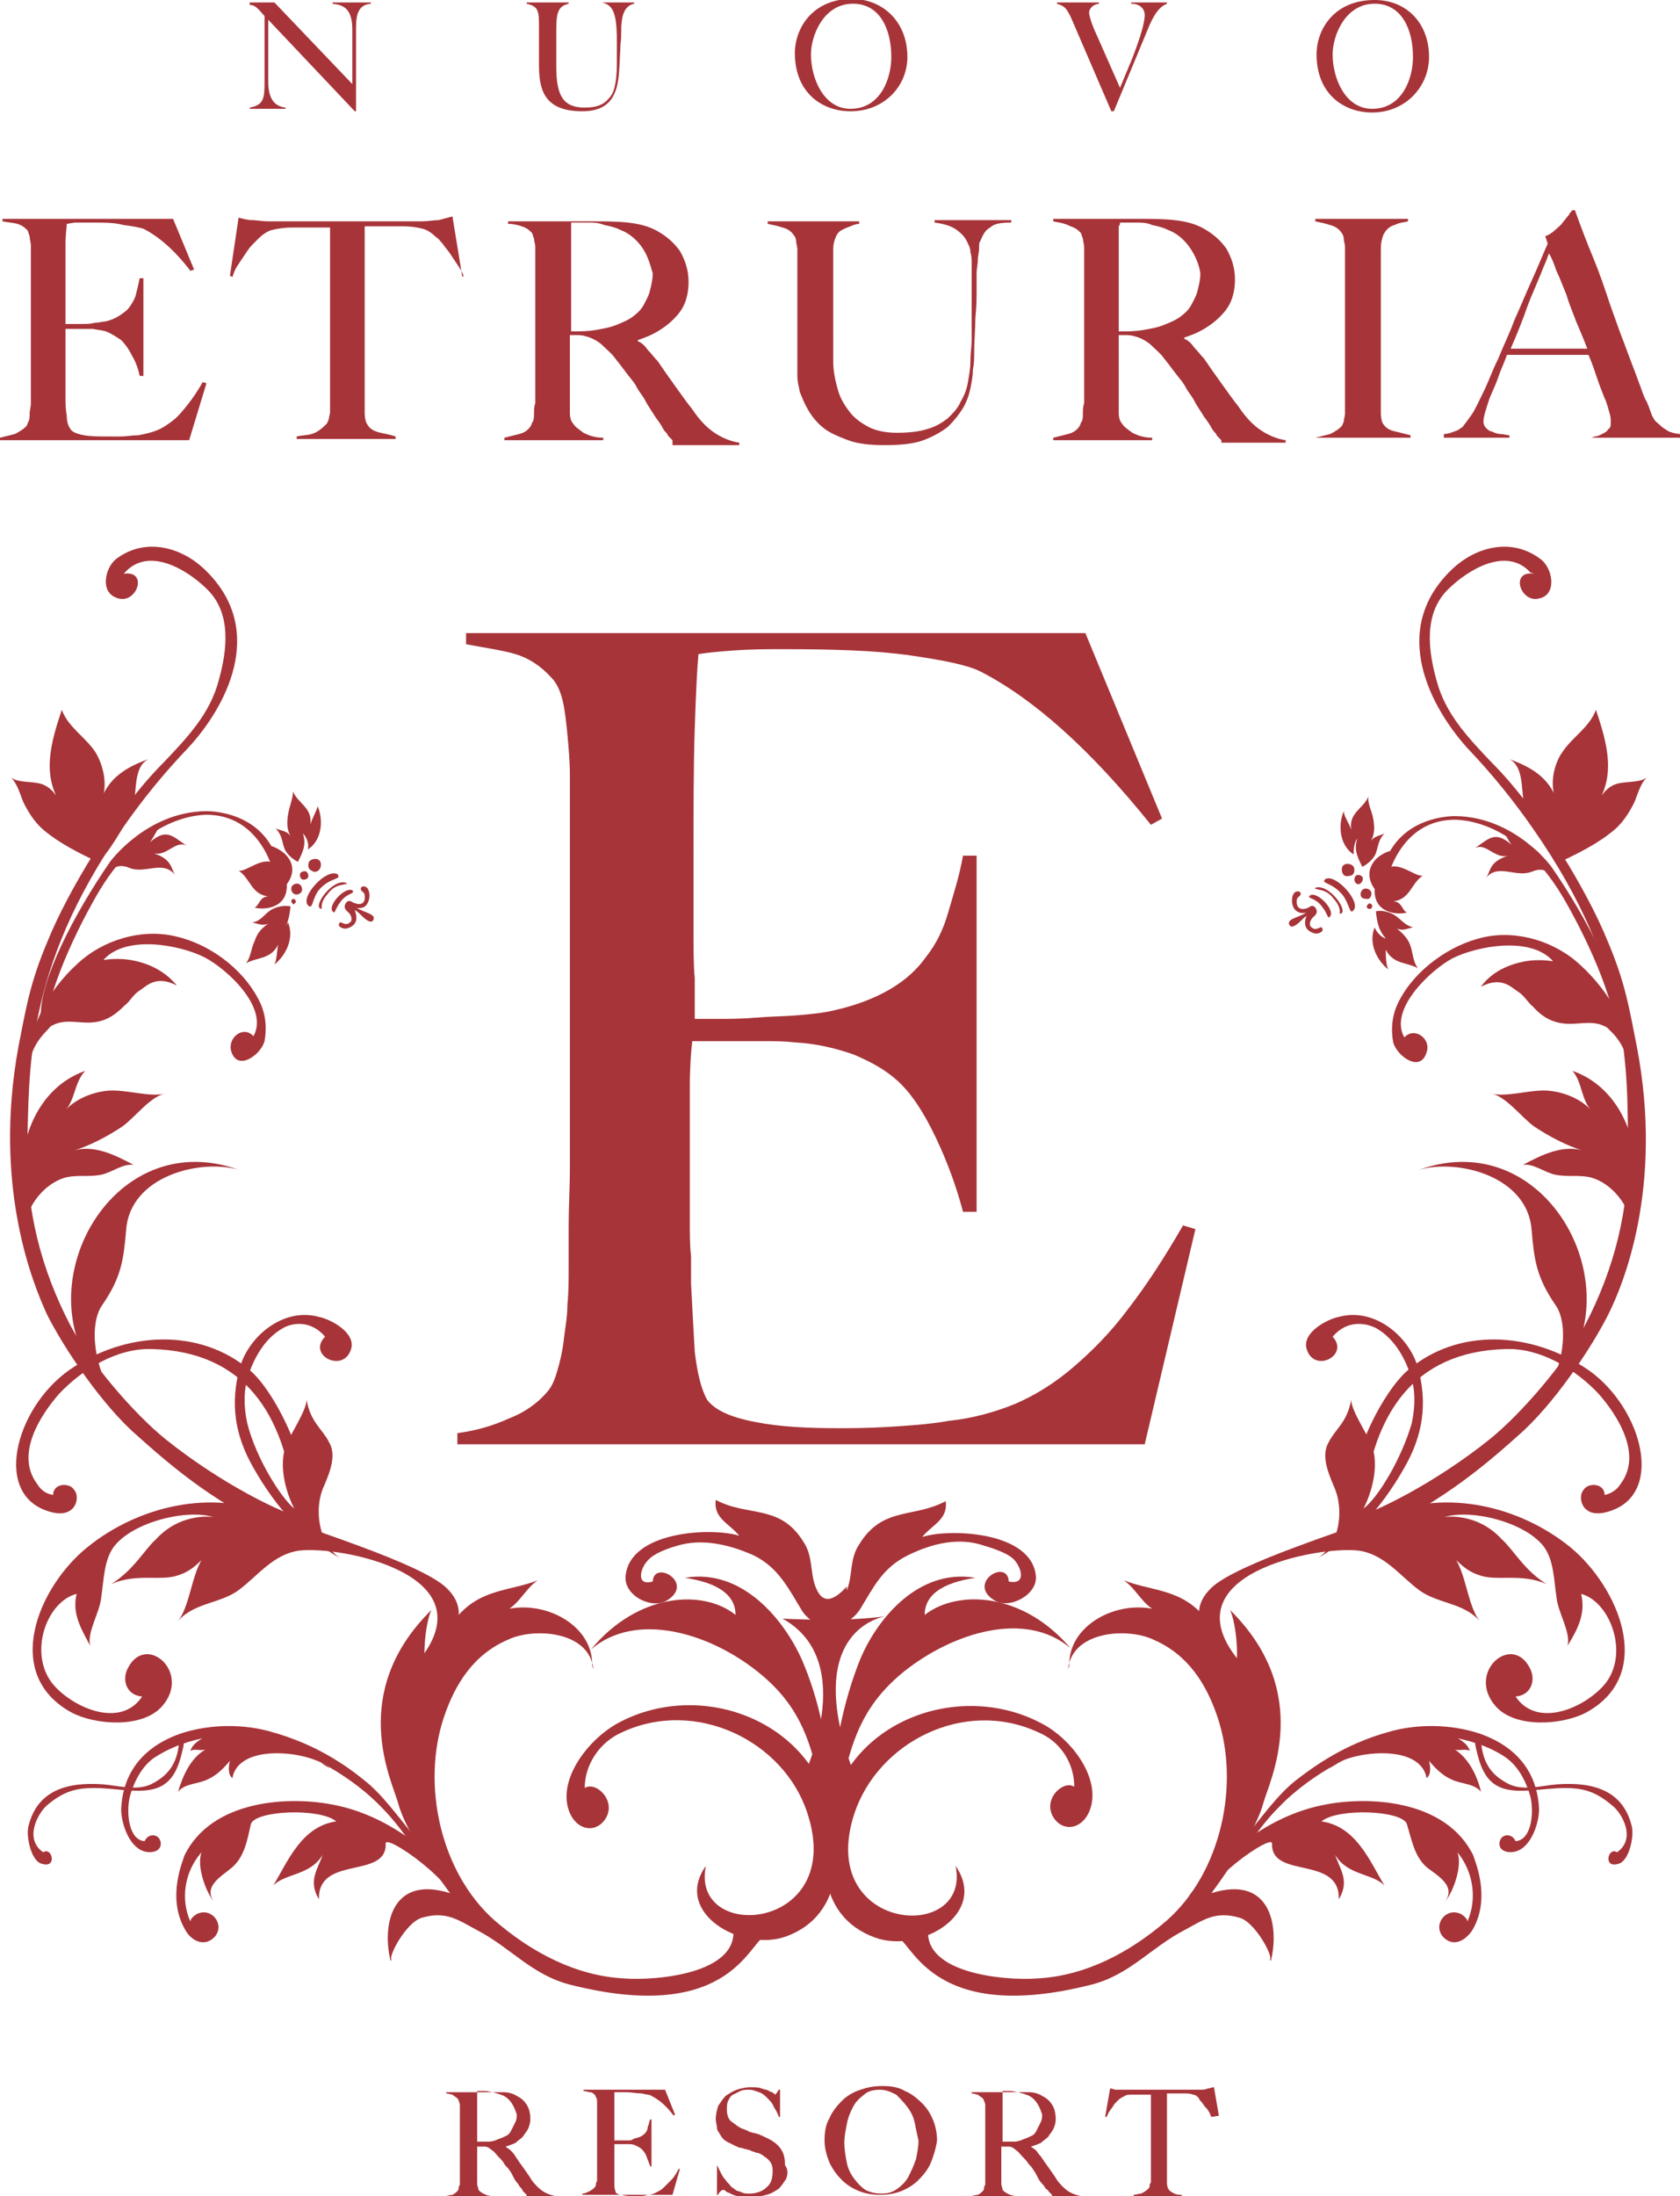 <?xml version="1.0" encoding="utf-8"?>
<!-- Generator: Adobe Illustrator 25.2.3, SVG Export Plug-In . SVG Version: 6.00 Build 0)  -->
<svg version="1.1" id="Livello_1" xmlns="http://www.w3.org/2000/svg" xmlns:xlink="http://www.w3.org/1999/xlink" x="0px" y="0px"
	 viewBox="0 0 135.9 177.6" style="enable-background:new 0 0 135.9 177.6;" xml:space="preserve">
<style type="text/css">
	.st0{fill:#A73439;}
</style>
<g>
	<path class="st0" d="M15.3,35.6H0v-0.2c0.4-0.1,0.8-0.2,1.2-0.3c0.4-0.2,0.7-0.4,0.9-0.6c0.1-0.1,0.1-0.2,0.2-0.4
		c0.1-0.2,0.1-0.4,0.1-0.7c0-0.2,0.1-0.5,0.1-0.8c0-0.3,0-0.5,0-0.8c0-0.2,0-0.6,0-1c0-0.4,0-0.8,0-1.3c0-0.5,0-1,0-1.5v-1.4v-4.9
		c0-0.3,0-0.6,0-0.9c0-0.3,0-0.6,0-0.9c0-0.3-0.1-0.5-0.1-0.8c-0.1-0.2-0.1-0.4-0.2-0.5c-0.3-0.3-0.5-0.4-0.8-0.5
		C1,18,0.7,18,0.2,17.9v-0.2H14l1.7,4.1l-0.3,0.1c-1.3-1.7-2.6-2.8-3.8-3.4c-0.3-0.1-0.8-0.2-1.6-0.3C9.3,18,8.4,18,7.3,18
		c-0.3,0-0.7,0-1.1,0c-0.4,0-0.6,0.1-0.8,0.1c0,0.3-0.1,0.8-0.1,1.6c0,0.8,0,1.8,0,2.9v1.6c0,0.4,0,0.8,0,1.1c0,0.3,0,0.5,0,0.6v0.3
		h0.5c0.2,0,0.5,0,0.9,0c0.3,0,0.6,0,1-0.1c0.3,0,0.6-0.1,0.8-0.1c0.5-0.1,0.9-0.3,1.2-0.5c0.3-0.2,0.6-0.4,0.8-0.7
		c0.2-0.3,0.4-0.6,0.5-1c0.1-0.4,0.2-0.8,0.3-1.3h0.3v7.9h-0.3c-0.1-0.5-0.3-1.1-0.6-1.6c-0.3-0.6-0.6-1-0.9-1.3
		c-0.3-0.2-0.6-0.4-1-0.6c-0.4-0.2-0.8-0.2-1.3-0.3c-0.2,0-0.5,0-0.6,0c-0.2,0-0.3,0-0.5,0H6H5.3c0,0.2,0,0.6,0,1v1.4v0.8v0.9
		c0,0.3,0,0.5,0,0.8c0,0.2,0,0.4,0,0.6c0,0.5,0,1,0.1,1.5c0,0.5,0.1,0.8,0.3,1.1c0.1,0.2,0.5,0.4,1.1,0.5c0.6,0.1,1.2,0.1,1.9,0.1
		c0.3,0,0.6,0,1.1,0c0.4,0,0.9-0.1,1.4-0.1c0.5-0.1,1-0.2,1.5-0.4c0.5-0.2,0.9-0.5,1.3-0.8c0.4-0.3,0.8-0.8,1.2-1.3
		c0.4-0.5,0.8-1.1,1.2-1.8l0.3,0.1L15.3,35.6z"/>
	<path class="st0" d="M37.5,22.3c-0.1-0.3-0.3-0.6-0.5-0.9c-0.2-0.3-0.4-0.6-0.6-0.9c-0.2-0.3-0.4-0.5-0.6-0.8
		c-0.2-0.2-0.3-0.4-0.5-0.5c-0.3-0.3-0.7-0.6-1.1-0.7c-0.4-0.1-0.9-0.2-1.6-0.2c-0.3,0-0.6,0-0.8,0c-0.2,0-0.5,0-0.7,0h-0.7h-0.9
		c0,0.4,0,1,0,1.7c0,0.7,0,1.5,0,2.2v2.3v1.9V32c0,0.5,0,0.9,0,1.4c0,0.4,0.1,0.8,0.2,0.9c0.2,0.4,0.6,0.6,1.1,0.7
		c0.5,0.1,0.9,0.2,1.2,0.3v0.2H24v-0.2c0.4-0.1,0.9-0.1,1.2-0.2c0.4-0.1,0.8-0.4,1.2-0.8c0.1-0.1,0.1-0.2,0.2-0.4
		c0-0.2,0.1-0.4,0.1-0.6c0-0.2,0-0.5,0-0.8c0-0.3,0-0.6,0-0.8c0-0.2,0-0.5,0-0.9c0-0.4,0-0.8,0-1.3c0-0.5,0-0.9,0-1.4v-1.4v-8.3
		h-0.9h-0.7c-0.2,0-0.4,0-0.7,0c-0.2,0-0.5,0-0.8,0c-0.6,0-1.2,0.1-1.6,0.2c-0.4,0.1-0.8,0.4-1.1,0.7c-0.1,0.1-0.3,0.3-0.5,0.5
		c-0.2,0.2-0.4,0.5-0.6,0.8c-0.2,0.3-0.4,0.6-0.6,0.9c-0.2,0.3-0.3,0.6-0.4,0.9l-0.2-0.1l0.7-4.7c0.4,0.1,0.7,0.2,1.1,0.2
		c0.3,0,0.8,0.1,1.4,0.1c0.6,0,1.2,0,1.7,0c0.5,0,1,0,1.4,0h1.4h1.7h1.6c0.5,0,1,0,1.4,0c0.5,0,0.9,0,1.4,0c0.5,0,1.1,0,1.7,0
		c0.5,0,1-0.1,1.4-0.1c0.4-0.1,0.7-0.2,1.1-0.3l0.8,4.9L37.5,22.3z"/>
	<path class="st0" d="M54.4,35.6c-0.1-0.1-0.3-0.3-0.3-0.3C54,35.2,54,35.1,53.9,35c-0.1-0.1-0.2-0.2-0.3-0.4
		c-0.1-0.2-0.3-0.5-0.6-0.9c-0.3-0.5-0.6-0.9-0.8-1.3c-0.2-0.4-0.5-0.7-0.7-1.1c-0.2-0.4-0.5-0.7-0.8-1.1c-0.3-0.4-0.6-0.8-1-1.3
		c-0.3-0.4-0.7-0.7-1.1-1.1c-0.4-0.3-0.8-0.5-1.2-0.6c-0.3-0.1-0.6-0.1-0.7-0.1c-0.1,0-0.3,0-0.6,0V30c0,0.8,0,1.5,0,2
		c0,0.5,0,1,0,1.4c0,0.4,0.1,0.7,0.3,0.9c0.1,0.2,0.4,0.4,0.8,0.7c0.4,0.2,0.9,0.4,1.6,0.4v0.2h-8v-0.2c0.4-0.1,0.8-0.2,1.2-0.3
		c0.4-0.1,0.7-0.3,0.9-0.6c0.1-0.1,0.1-0.3,0.2-0.4c0.1-0.2,0.1-0.4,0.1-0.7c0-0.2,0-0.5,0.1-0.8c0-0.3,0-0.6,0-0.8
		c0-0.2,0-0.6,0-0.9c0-0.4,0-0.8,0-1.3c0-0.5,0-1,0-1.5v-1.4v-4.9c0-0.3,0-0.6,0-0.9c0-0.3,0-0.6,0-0.9c0-0.3-0.1-0.5-0.1-0.7
		c-0.1-0.2-0.1-0.4-0.2-0.5c-0.3-0.3-0.5-0.4-0.8-0.5c-0.3-0.1-0.7-0.2-1.1-0.2v-0.2h1c0.6,0,1.2,0,1.9,0c0.7,0,1.4,0,2.1,0h1.7
		c1.1,0,2.1,0,3,0.1c0.9,0.1,1.7,0.3,2.4,0.7c0.7,0.4,1.3,0.9,1.8,1.6c0.4,0.7,0.7,1.5,0.7,2.5c0,0.6-0.1,1.2-0.3,1.7
		c-0.2,0.5-0.5,0.9-0.9,1.3c-0.4,0.4-0.8,0.7-1.3,1c-0.5,0.3-1,0.5-1.6,0.7v0.1c0.3,0.1,0.6,0.4,0.8,0.7c0.3,0.3,0.5,0.6,0.8,0.9
		c0.4,0.6,0.9,1.3,1.4,2c0.5,0.7,1,1.4,1.4,1.9c0.6,0.9,1.2,1.5,1.8,1.9c0.6,0.4,1.3,0.7,2,0.8v0.2H54.4z M52,20.1
		c-0.4-0.6-1-1.2-1.8-1.5c-0.4-0.2-0.8-0.3-1.3-0.4C48.4,18,48,18,47.5,18c-0.4,0-0.6,0-0.8,0c-0.2,0-0.4,0-0.5,0c0,0.1,0,0.2,0,0.3
		c0,0.1,0,0.2,0,0.3c0,0.1,0,0.3,0,0.5c0,0.2,0,0.5,0,0.9c0,0.6,0,1.2,0,2c0,0.7,0,1.4,0,2.1v1.8v0.9c0.7,0,1.3,0,1.9-0.1
		c0.6-0.1,1.2-0.2,1.7-0.4c0.5-0.2,1-0.4,1.4-0.7c0.4-0.3,0.7-0.6,0.9-1c0.2-0.4,0.4-0.7,0.5-1.2c0.1-0.4,0.2-0.8,0.2-1.3
		C52.6,21.4,52.4,20.7,52,20.1"/>
	<path class="st0" d="M80.1,18.4c-0.4,0.2-0.6,0.6-0.8,1.1c-0.1,0.1-0.1,0.3-0.1,0.6c0,0.3-0.1,0.6-0.1,0.9c0,0.4-0.1,0.7-0.1,1.1
		c0,0.4,0,0.8,0,1.2c0,0.7,0,1.5-0.1,2.4c0,0.9-0.1,1.9-0.1,3c0,0.3,0,0.7-0.1,1.2c0,0.5-0.1,1-0.2,1.5c-0.1,0.5-0.3,1.1-0.6,1.6
		c-0.3,0.5-0.7,1-1.2,1.5c-0.5,0.4-1.2,0.8-2,1.1c-0.8,0.3-1.9,0.4-3.1,0.4c-1.2,0-2.2-0.1-3-0.4c-0.8-0.3-1.5-0.6-2-1
		c-0.5-0.4-0.9-0.9-1.2-1.4c-0.3-0.5-0.5-1-0.7-1.5c-0.1-0.5-0.2-0.9-0.2-1.3c0-0.4,0-0.7,0-0.9c0-0.5,0-1.1,0-1.8
		c0-0.7,0-1.6,0-2.5v-3.3v-0.9c0-0.3,0-0.6,0-0.8c0-0.3-0.1-0.5-0.1-0.7c0-0.2-0.1-0.4-0.2-0.5c-0.2-0.3-0.5-0.5-0.9-0.6
		c-0.3-0.1-0.7-0.2-1.2-0.3v-0.2h7.4v0.2c-0.2,0-0.5,0.1-0.7,0.2c-0.3,0.1-0.5,0.2-0.7,0.3c-0.2,0.1-0.4,0.3-0.5,0.6
		c-0.1,0.2-0.2,0.6-0.2,0.9c0,0.4,0,0.8,0,1.1c0,0.3,0,0.7,0,1v1v1.2v1.5V27c0,0.4,0,0.8,0,1.1c0,0.4,0,0.7,0,1.1
		c0,0.9,0.2,1.7,0.4,2.4c0.2,0.7,0.6,1.3,1,1.8c0.4,0.5,1,0.9,1.6,1.2c0.7,0.3,1.4,0.4,2.2,0.4c0.9,0,1.8-0.1,2.4-0.3
		c0.7-0.2,1.2-0.5,1.7-0.9c0.4-0.4,0.8-0.8,1-1.3c0.3-0.5,0.5-1,0.6-1.6c0.1-0.6,0.2-1.1,0.2-1.7s0.1-1.2,0.1-1.7v-1.2v-1v-1v-1
		c0-0.3,0-0.7,0-1c0-0.4,0-0.7,0-1c0-0.3,0-0.6-0.1-0.9c0-0.3-0.1-0.5-0.2-0.7c-0.2-0.5-0.5-0.8-0.9-1.1c-0.4-0.3-1-0.5-1.8-0.6
		v-0.2h6.2v0.2C80.9,18,80.4,18.1,80.1,18.4"/>
	<path class="st0" d="M98.8,35.6c-0.1-0.1-0.3-0.3-0.3-0.3c-0.1-0.1-0.1-0.2-0.2-0.3c-0.1-0.1-0.2-0.2-0.3-0.4
		c-0.1-0.2-0.3-0.5-0.6-0.9c-0.3-0.5-0.6-0.9-0.8-1.3c-0.2-0.4-0.5-0.7-0.7-1.1c-0.2-0.4-0.5-0.7-0.8-1.1c-0.3-0.4-0.6-0.8-1-1.3
		c-0.3-0.4-0.7-0.7-1.1-1.1c-0.4-0.3-0.8-0.5-1.2-0.6c-0.3-0.1-0.6-0.1-0.7-0.1c-0.1,0-0.3,0-0.6,0V30c0,0.8,0,1.5,0,2
		c0,0.5,0,1,0,1.4c0,0.4,0.1,0.7,0.3,0.9c0.1,0.2,0.4,0.4,0.8,0.7c0.4,0.2,0.9,0.4,1.6,0.4v0.2h-8v-0.2c0.4-0.1,0.8-0.2,1.2-0.3
		c0.4-0.1,0.7-0.3,0.9-0.6c0.1-0.1,0.1-0.3,0.2-0.4c0.1-0.2,0.1-0.4,0.1-0.7c0-0.2,0-0.5,0.1-0.8c0-0.3,0-0.6,0-0.8
		c0-0.2,0-0.6,0-0.9c0-0.4,0-0.8,0-1.3c0-0.5,0-1,0-1.5v-1.4v-4.9c0-0.3,0-0.6,0-0.9c0-0.3,0-0.6,0-0.9c0-0.3-0.1-0.5-0.1-0.7
		c-0.1-0.2-0.1-0.4-0.2-0.5c-0.3-0.3-0.5-0.4-0.8-0.5C86,18,85.6,18,85.2,17.9v-0.2h1c0.6,0,1.2,0,1.9,0c0.7,0,1.4,0,2.1,0H92
		c1.1,0,2.1,0,3,0.1c0.9,0.1,1.7,0.3,2.4,0.7c0.7,0.4,1.3,0.9,1.8,1.6c0.4,0.7,0.7,1.5,0.7,2.5c0,0.6-0.1,1.2-0.3,1.7
		c-0.2,0.5-0.5,0.9-0.9,1.3c-0.4,0.4-0.8,0.7-1.3,1c-0.5,0.3-1,0.5-1.6,0.7v0.1c0.3,0.1,0.6,0.4,0.8,0.7c0.3,0.3,0.5,0.6,0.8,0.9
		c0.4,0.6,0.9,1.3,1.4,2c0.5,0.7,1,1.4,1.4,1.9c0.6,0.9,1.2,1.5,1.8,1.9c0.6,0.4,1.3,0.7,2,0.8v0.2H98.8z M96.3,20.1
		c-0.4-0.6-1-1.2-1.8-1.5c-0.4-0.2-0.8-0.3-1.3-0.4C92.8,18,92.3,18,91.9,18c-0.3,0-0.6,0-0.8,0c-0.2,0-0.4,0-0.5,0
		c0,0.1,0,0.2-0.1,0.3c0,0.1,0,0.2,0,0.3c0,0.1,0,0.3,0,0.5c0,0.2,0,0.5,0,0.9c0,0.6,0,1.2,0,2c0,0.7,0,1.4,0,2.1v1.8v0.9
		c0.7,0,1.3,0,1.9-0.1c0.6-0.1,1.2-0.2,1.7-0.4c0.5-0.2,1-0.4,1.4-0.7c0.4-0.3,0.7-0.6,0.9-1c0.2-0.4,0.4-0.7,0.5-1.2
		c0.1-0.4,0.2-0.8,0.2-1.3C97,21.4,96.7,20.7,96.3,20.1"/>
	<path class="st0" d="M106.4,35.6v-0.2c0.4-0.1,0.8-0.2,1.2-0.3c0.4-0.2,0.7-0.4,0.9-0.6c0.1-0.1,0.1-0.2,0.2-0.4
		c0-0.2,0.1-0.4,0.1-0.7c0-0.2,0-0.5,0-0.8c0-0.3,0-0.5,0-0.8c0-0.2,0-0.6,0-1c0-0.4,0-0.8,0-1.3c0-0.5,0-1,0-1.5v-1.4v-4.9v-0.9
		c0-0.3,0-0.6,0-0.8c0-0.3-0.1-0.5-0.1-0.7c0-0.2-0.1-0.4-0.2-0.5c-0.2-0.3-0.5-0.5-0.9-0.6c-0.3-0.1-0.7-0.2-1.2-0.3v-0.2h7.5v0.2
		c-0.4,0.1-0.7,0.1-1.1,0.3c-0.4,0.1-0.7,0.4-0.9,0.8c-0.1,0.3-0.2,0.6-0.2,1.1c0,0.4,0,0.8,0,1.2c0,0.4,0,0.8,0,1.2
		c0,0.4,0,0.8,0,1.2V25v1.4v5.6c0,0.5,0,0.9,0,1.4c0,0.4,0.1,0.8,0.2,0.9c0.2,0.3,0.5,0.5,1,0.6c0.4,0.1,0.8,0.2,1.2,0.3v0.2H106.4z
		"/>
	<path class="st0" d="M128.6,35.6v-0.2c0.1,0,0.2,0,0.4-0.1c0.2,0,0.4-0.1,0.6-0.2c0.2-0.1,0.4-0.2,0.5-0.4c0.2-0.1,0.2-0.3,0.2-0.6
		c0-0.1,0-0.4-0.1-0.7c-0.1-0.3-0.2-0.8-0.4-1.2c-0.2-0.5-0.4-1-0.6-1.6c-0.2-0.6-0.4-1.2-0.7-1.9h-6.6c-0.2,0.6-0.5,1.2-0.7,1.8
		c-0.2,0.6-0.5,1.2-0.7,1.7c-0.3,0.9-0.5,1.5-0.5,1.9c0,0.2,0.1,0.4,0.2,0.5c0.1,0.1,0.3,0.3,0.5,0.3c0.2,0.1,0.4,0.2,0.7,0.2
		c0.2,0,0.5,0.1,0.7,0.1v0.2h-5.3v-0.3c0.4,0,0.8-0.2,1.1-0.3c0.3-0.2,0.5-0.3,0.5-0.4c0.1-0.1,0.3-0.4,0.6-0.8
		c0.3-0.4,0.6-1.1,1-1.9c0.4-0.8,0.7-1.7,1.2-2.7c0.4-1,0.9-2,1.3-3.1c0.5-1.1,0.9-2.1,1.4-3.2c0.5-1.1,0.9-2.1,1.3-3l-0.2-0.6
		c0.3-0.1,0.6-0.3,0.8-0.5c0.2-0.2,0.5-0.4,0.6-0.6c0.2-0.2,0.3-0.4,0.5-0.6c0.1-0.2,0.2-0.3,0.3-0.4h0.2c0.5,1.4,1,2.7,1.5,3.9
		c0.5,1.2,0.9,2.4,1.3,3.6c0.4,1.1,0.8,2.3,1.2,3.3c0.4,1.1,0.8,2.1,1.2,3.2c0.2,0.5,0.3,0.9,0.5,1.3c0.2,0.3,0.3,0.7,0.5,1.2
		c0,0.1,0.1,0.2,0.2,0.4c0.1,0.2,0.3,0.3,0.5,0.5c0.2,0.2,0.4,0.3,0.7,0.5c0.3,0.1,0.6,0.2,1,0.2v0.3H128.6z M125.3,20.5
		c-0.1,0.2-0.2,0.6-0.4,1c-0.2,0.5-0.4,1-0.7,1.7c-0.3,0.7-0.6,1.4-0.9,2.3c-0.3,0.8-0.7,1.8-1.1,2.7h6.2c-0.3-0.8-0.6-1.5-0.9-2.2
		c-0.3-0.8-0.6-1.5-0.8-2.2c-0.3-0.7-0.5-1.3-0.8-1.9C125.7,21.3,125.5,20.8,125.3,20.5"/>
	<path class="st0" d="M42.6,177.5c-0.1-0.1-0.1-0.1-0.2-0.2c0,0-0.1-0.1-0.1-0.1c0-0.1-0.1-0.1-0.1-0.2c-0.1-0.1-0.2-0.2-0.3-0.4
		c-0.2-0.2-0.3-0.4-0.4-0.6c-0.1-0.2-0.2-0.4-0.3-0.5c-0.1-0.2-0.3-0.3-0.4-0.5c-0.1-0.2-0.3-0.4-0.5-0.6c-0.2-0.2-0.3-0.4-0.5-0.5
		c-0.2-0.2-0.4-0.3-0.6-0.3c-0.1,0-0.3,0-0.3,0c-0.1,0-0.2,0-0.3,0v1.3c0,0.4,0,0.7,0,1c0,0.2,0,0.5,0,0.7c0,0.2,0.1,0.3,0.1,0.5
		c0.1,0.1,0.2,0.2,0.4,0.3c0.2,0.1,0.4,0.2,0.8,0.2v0.1H36v-0.1c0.2,0,0.4-0.1,0.6-0.1c0.2-0.1,0.3-0.2,0.4-0.3c0,0,0.1-0.1,0.1-0.2
		c0-0.1,0-0.2,0.1-0.3c0-0.1,0-0.2,0-0.4c0-0.1,0-0.3,0-0.4c0-0.1,0-0.3,0-0.5c0-0.2,0-0.4,0-0.6c0-0.2,0-0.5,0-0.7v-0.7v-2.3
		c0-0.1,0-0.3,0-0.4c0-0.1,0-0.3,0-0.4c0-0.1,0-0.2-0.1-0.4c0-0.1-0.1-0.2-0.1-0.2c-0.1-0.1-0.3-0.2-0.4-0.3c-0.1,0-0.3-0.1-0.5-0.1
		v-0.1h0.5c0.3,0,0.6,0,0.9,0c0.3,0,0.7,0,1,0h0.8c0.5,0,1,0,1.4,0c0.4,0,0.8,0.1,1.1,0.3c0.4,0.2,0.6,0.4,0.8,0.7
		c0.2,0.3,0.3,0.7,0.3,1.2c0,0.3-0.1,0.6-0.2,0.8c-0.1,0.2-0.3,0.4-0.4,0.6c-0.2,0.2-0.4,0.3-0.6,0.5c-0.2,0.1-0.5,0.2-0.8,0.3v0
		c0.1,0.1,0.3,0.2,0.4,0.3c0.1,0.1,0.3,0.3,0.4,0.5c0.2,0.3,0.4,0.6,0.7,1c0.2,0.3,0.5,0.7,0.6,0.9c0.3,0.4,0.6,0.7,0.9,0.9
		c0.3,0.2,0.6,0.3,1,0.4v0.1H42.6z M41.4,170.1c-0.2-0.3-0.5-0.6-0.9-0.7c-0.2-0.1-0.4-0.1-0.6-0.2c-0.2,0-0.4-0.1-0.7-0.1
		c-0.2,0-0.3,0-0.4,0c-0.1,0-0.2,0-0.2,0c0,0,0,0.1,0,0.1c0,0,0,0.1,0,0.1c0,0.1,0,0.1,0,0.2c0,0.1,0,0.2,0,0.4c0,0.3,0,0.6,0,0.9
		c0,0.4,0,0.7,0,1v0.9v0.5c0.3,0,0.6,0,0.9,0c0.3,0,0.6-0.1,0.8-0.2c0.3-0.1,0.5-0.2,0.7-0.3c0.2-0.1,0.3-0.3,0.4-0.5
		c0.1-0.2,0.2-0.4,0.3-0.6c0.1-0.2,0.1-0.4,0.1-0.6C41.7,170.7,41.6,170.4,41.4,170.1"/>
	<path class="st0" d="M54.4,177.5h-7.3v-0.1c0.2,0,0.4-0.1,0.6-0.2c0.2-0.1,0.3-0.2,0.4-0.3c0,0,0.1-0.1,0.1-0.2
		c0-0.1,0-0.2,0.1-0.3c0-0.1,0-0.2,0-0.4c0-0.1,0-0.3,0-0.4c0-0.1,0-0.3,0-0.5c0-0.2,0-0.4,0-0.6c0-0.2,0-0.5,0-0.7v-0.7v-2.3
		c0-0.1,0-0.3,0-0.4c0-0.2,0-0.3,0-0.4c0-0.1,0-0.3-0.1-0.4c0-0.1-0.1-0.2-0.1-0.2c-0.1-0.1-0.2-0.2-0.4-0.2c-0.1,0-0.3-0.1-0.5-0.1
		v-0.1h6.6l0.8,2l-0.1,0.1c-0.6-0.8-1.2-1.3-1.8-1.6c-0.1-0.1-0.4-0.1-0.8-0.2c-0.4,0-0.8-0.1-1.3-0.1c-0.2,0-0.3,0-0.5,0
		c-0.2,0-0.3,0-0.4,0c0,0.1,0,0.4,0,0.8c0,0.4,0,0.9,0,1.4v0.8c0,0.2,0,0.4,0,0.5c0,0.1,0,0.2,0,0.3v0.1h0.2c0.1,0,0.3,0,0.4,0
		c0.2,0,0.3,0,0.5,0c0.2,0,0.3,0,0.4-0.1c0.2-0.1,0.4-0.1,0.6-0.2c0.2-0.1,0.3-0.2,0.4-0.3c0.1-0.1,0.2-0.3,0.2-0.5
		c0.1-0.2,0.1-0.4,0.2-0.6h0.1v3.8h-0.1c-0.1-0.3-0.2-0.5-0.3-0.8c-0.1-0.3-0.3-0.5-0.4-0.6c-0.1-0.1-0.3-0.2-0.5-0.3
		c-0.2-0.1-0.4-0.1-0.6-0.1c-0.1,0-0.2,0-0.3,0c-0.1,0-0.2,0-0.2,0H50h-0.3c0,0.1,0,0.3,0,0.5v0.7v0.4v0.4c0,0.1,0,0.2,0,0.4
		c0,0.1,0,0.2,0,0.3c0,0.3,0,0.5,0,0.7c0,0.2,0.1,0.4,0.1,0.5c0.1,0.1,0.2,0.2,0.5,0.2c0.3,0.1,0.6,0.1,0.9,0.1c0.1,0,0.3,0,0.5,0
		c0.2,0,0.4,0,0.7-0.1c0.3,0,0.5-0.1,0.7-0.2c0.2-0.1,0.4-0.2,0.6-0.4c0.2-0.2,0.4-0.4,0.6-0.6c0.2-0.2,0.4-0.5,0.6-0.9l0.1,0
		L54.4,177.5z"/>
	<path class="st0" d="M63.6,176.2c-0.2,0.3-0.4,0.6-0.6,0.8c-0.3,0.2-0.6,0.4-1,0.5c-0.4,0.1-0.8,0.2-1.2,0.2c-0.4,0-0.7,0-1-0.1
		c-0.3,0-0.5-0.1-0.7-0.2c-0.2-0.1-0.3-0.1-0.4-0.2c-0.1-0.1-0.1-0.1-0.2-0.1c0,0-0.1,0-0.2,0.1c-0.1,0.1-0.2,0.2-0.2,0.3h-0.1
		l0-2.4H58c0.1,0.2,0.2,0.4,0.3,0.6c0.1,0.2,0.2,0.4,0.4,0.6c0.1,0.2,0.3,0.3,0.4,0.5c0.1,0.1,0.3,0.2,0.4,0.3
		c0.1,0.1,0.3,0.1,0.5,0.2c0.2,0.1,0.4,0.1,0.6,0.1c0.6,0,1.1-0.2,1.4-0.5c0.4-0.3,0.5-0.8,0.5-1.3c0-0.2,0-0.4-0.1-0.6
		c-0.1-0.2-0.2-0.3-0.3-0.4c-0.1-0.1-0.3-0.2-0.4-0.3c-0.2-0.1-0.3-0.2-0.5-0.2c-0.2-0.1-0.4-0.1-0.5-0.2c-0.1,0-0.3-0.1-0.4-0.1
		c-0.1,0-0.2-0.1-0.4-0.1c-0.1,0-0.3-0.1-0.5-0.2c-0.2-0.1-0.4-0.2-0.6-0.3c-0.2-0.1-0.4-0.3-0.5-0.5c-0.1-0.2-0.3-0.4-0.3-0.6
		s-0.1-0.5-0.1-0.7c0-0.4,0.1-0.8,0.2-1.1c0.2-0.3,0.4-0.6,0.6-0.8c0.3-0.2,0.6-0.4,0.9-0.5c0.3-0.1,0.7-0.2,1.1-0.2
		c0.4,0,0.7,0,0.9,0.1c0.3,0.1,0.5,0.1,0.6,0.2c0.2,0.1,0.3,0.1,0.4,0.2c0.1,0.1,0.1,0.1,0.1,0.1c0,0,0.1-0.1,0.1-0.1
		c0.1-0.1,0.1-0.2,0.2-0.3h0.1v2.2h-0.1c-0.1-0.3-0.2-0.5-0.4-0.8c-0.1-0.3-0.3-0.5-0.5-0.7c-0.2-0.2-0.4-0.4-0.7-0.5
		c-0.3-0.1-0.5-0.2-0.8-0.2c-0.2,0-0.5,0-0.7,0.1c-0.2,0.1-0.4,0.2-0.6,0.3c-0.2,0.1-0.3,0.3-0.4,0.5c-0.1,0.2-0.1,0.5-0.1,0.7
		c0,0.4,0.1,0.8,0.4,1c0.3,0.2,0.6,0.5,1,0.6c0.2,0.1,0.3,0.1,0.4,0.2c0.1,0,0.3,0.1,0.4,0.1c0.1,0,0.3,0.1,0.4,0.1
		c0.1,0.1,0.3,0.1,0.4,0.2c0.5,0.2,1,0.5,1.3,0.9c0.3,0.4,0.4,0.8,0.4,1.4C63.8,175.5,63.7,175.9,63.6,176.2"/>
	<path class="st0" d="M75.3,174.9c-0.2,0.5-0.6,1-1,1.4c-0.4,0.4-0.9,0.7-1.4,0.9c-0.5,0.2-1.1,0.3-1.7,0.3c-0.6,0-1.2-0.1-1.7-0.3
		c-0.5-0.2-1-0.5-1.4-0.9c-0.4-0.4-0.7-0.8-1-1.4c-0.2-0.5-0.4-1.1-0.4-1.8c0-0.7,0.1-1.3,0.4-1.8c0.2-0.5,0.6-1,1-1.4
		c0.4-0.4,0.9-0.7,1.5-0.9c0.6-0.2,1.1-0.3,1.8-0.3c0.7,0,1.3,0.1,1.8,0.4c0.5,0.2,1,0.6,1.4,1c0.4,0.4,0.7,0.9,0.9,1.4
		c0.2,0.5,0.3,1.1,0.3,1.6C75.7,173.8,75.5,174.4,75.3,174.9 M74,171.7c-0.1-0.5-0.3-0.9-0.6-1.3c-0.3-0.4-0.6-0.7-0.9-1
		c-0.4-0.2-0.8-0.4-1.3-0.4c-0.5,0-1,0.1-1.3,0.4c-0.4,0.3-0.7,0.6-0.9,1c-0.2,0.4-0.4,0.8-0.5,1.4c-0.1,0.5-0.2,1-0.2,1.5
		c0,0.5,0.1,1.1,0.2,1.6c0.1,0.5,0.3,0.9,0.6,1.3c0.3,0.4,0.6,0.7,0.9,0.9c0.4,0.2,0.8,0.3,1.3,0.3c0.5,0,0.9-0.1,1.3-0.4
		c0.4-0.3,0.7-0.6,0.9-1c0.2-0.4,0.4-0.8,0.6-1.4c0.1-0.5,0.2-1,0.2-1.5C74.2,172.7,74.1,172.2,74,171.7"/>
	<path class="st0" d="M85.1,177.5c-0.1-0.1-0.1-0.1-0.2-0.2c0,0-0.1-0.1-0.1-0.1c0-0.1-0.1-0.1-0.2-0.2c-0.1-0.1-0.1-0.2-0.3-0.4
		c-0.2-0.2-0.3-0.4-0.4-0.6c-0.1-0.2-0.2-0.4-0.3-0.5c-0.1-0.2-0.2-0.3-0.4-0.5c-0.1-0.2-0.3-0.4-0.5-0.6c-0.2-0.2-0.3-0.4-0.5-0.5
		c-0.2-0.2-0.4-0.3-0.6-0.3c-0.1,0-0.3,0-0.3,0c-0.1,0-0.2,0-0.3,0v1.3c0,0.4,0,0.7,0,1c0,0.2,0,0.5,0,0.7c0,0.2,0.1,0.3,0.1,0.5
		c0.1,0.1,0.2,0.2,0.4,0.3c0.2,0.1,0.4,0.2,0.8,0.2v0.1h-3.8v-0.1c0.2,0,0.4-0.1,0.6-0.1c0.2-0.1,0.3-0.2,0.4-0.3
		c0,0,0.1-0.1,0.1-0.2c0-0.1,0-0.2,0.1-0.3c0-0.1,0-0.2,0-0.4c0-0.1,0-0.3,0-0.4c0-0.1,0-0.3,0-0.5c0-0.2,0-0.4,0-0.6
		c0-0.2,0-0.5,0-0.7v-0.7v-2.3c0-0.1,0-0.3,0-0.4c0-0.1,0-0.3,0-0.4c0-0.1,0-0.2-0.1-0.4c0-0.1-0.1-0.2-0.1-0.2
		c-0.1-0.1-0.3-0.2-0.4-0.3c-0.1,0-0.3-0.1-0.5-0.1v-0.1h0.5c0.3,0,0.6,0,0.9,0c0.3,0,0.7,0,1,0h0.8c0.5,0,1,0,1.4,0
		c0.4,0,0.8,0.1,1.1,0.3c0.4,0.2,0.6,0.4,0.8,0.7c0.2,0.3,0.3,0.7,0.3,1.2c0,0.3-0.1,0.6-0.2,0.8c-0.1,0.2-0.3,0.4-0.4,0.6
		c-0.2,0.2-0.4,0.3-0.6,0.5c-0.2,0.1-0.5,0.2-0.8,0.3v0c0.1,0.1,0.3,0.2,0.4,0.3c0.1,0.1,0.2,0.3,0.4,0.5c0.2,0.3,0.4,0.6,0.7,1
		c0.2,0.3,0.5,0.7,0.6,0.9c0.3,0.4,0.6,0.7,0.9,0.9c0.3,0.2,0.6,0.3,1,0.4v0.1H85.1z M83.9,170.1c-0.2-0.3-0.5-0.6-0.9-0.7
		c-0.2-0.1-0.4-0.1-0.6-0.2c-0.2,0-0.4-0.1-0.7-0.1c-0.2,0-0.3,0-0.4,0c-0.1,0-0.2,0-0.2,0c0,0,0,0.1,0,0.1c0,0,0,0.1,0,0.1
		c0,0.1,0,0.1,0,0.2c0,0.1,0,0.2,0,0.4c0,0.3,0,0.6,0,0.9c0,0.4,0,0.7,0,1v0.9v0.5c0.3,0,0.6,0,0.9,0c0.3,0,0.6-0.1,0.8-0.2
		c0.3-0.1,0.5-0.2,0.7-0.3c0.2-0.1,0.3-0.3,0.4-0.5c0.1-0.2,0.2-0.4,0.3-0.6c0.1-0.2,0.1-0.4,0.1-0.6
		C84.2,170.7,84.1,170.4,83.9,170.1"/>
	<path class="st0" d="M98,171.2c-0.1-0.1-0.1-0.3-0.2-0.4c-0.1-0.2-0.2-0.3-0.3-0.4c-0.1-0.1-0.2-0.3-0.3-0.4
		c-0.1-0.1-0.2-0.2-0.2-0.3c-0.2-0.2-0.3-0.3-0.5-0.3c-0.2-0.1-0.4-0.1-0.7-0.1c-0.1,0-0.3,0-0.4,0c-0.1,0-0.2,0-0.3,0h-0.3h-0.4
		c0,0.2,0,0.5,0,0.8c0,0.3,0,0.7,0,1.1v1.1v0.9v2.7c0,0.2,0,0.4,0,0.7c0,0.2,0.1,0.4,0.1,0.4c0.1,0.2,0.3,0.3,0.5,0.4
		c0.2,0.1,0.4,0.1,0.6,0.1v0.1h-3.9v-0.1c0.2,0,0.4-0.1,0.6-0.1c0.2-0.1,0.4-0.2,0.6-0.4c0,0,0.1-0.1,0.1-0.2c0-0.1,0-0.2,0.1-0.3
		c0-0.1,0-0.2,0-0.4c0-0.1,0-0.3,0-0.4c0-0.1,0-0.3,0-0.4c0-0.2,0-0.4,0-0.6c0-0.2,0-0.5,0-0.7v-0.7v-3.9h-0.4h-0.3
		c-0.1,0-0.2,0-0.3,0c-0.1,0-0.2,0-0.4,0c-0.3,0-0.6,0-0.7,0.1c-0.2,0.1-0.4,0.2-0.5,0.3c-0.1,0.1-0.1,0.1-0.2,0.2
		c-0.1,0.1-0.2,0.2-0.3,0.4c-0.1,0.1-0.2,0.3-0.3,0.4c-0.1,0.2-0.1,0.3-0.2,0.4l-0.1,0l0.4-2.3c0.2,0,0.3,0.1,0.5,0.1
		c0.2,0,0.4,0,0.7,0c0.3,0,0.6,0,0.8,0c0.2,0,0.5,0,0.7,0h0.7h0.8h0.8c0.2,0,0.5,0,0.7,0c0.2,0,0.5,0,0.7,0c0.2,0,0.5,0,0.8,0
		c0.3,0,0.5,0,0.7-0.1c0.2,0,0.3-0.1,0.5-0.1l0.4,2.3L98,171.2z"/>
	<path class="st0" d="M100.7,149.6c0-0.1,0.1-0.1,0.1-0.1c0.7-1.1,1.7-2.4,2.6-3.3c1.9-2,4.4-3.5,6.6-4.5c2.3-1.1,5.4-1.6,8-1.1
		c1.4,0.3,2.8,0.8,3.9,1.6c1.2,0.9,1.7,2.4,1.9,3.1c0.3,1.3,0.1,3.5-1.2,3.6c-0.3-0.7-1.2-0.6-1.3,0.1c-0.1,0.8,0.9,0.9,1.4,0.7
		c1.2-0.4,1.8-2.3,1.8-3.4c-0.1-2.2-1.1-4.8-4.8-6.1c-2.4-0.8-5.2-0.8-7.5-0.1c-2.8,0.8-5.1,2.1-7.4,3.9c-1.4,1.1-2.7,2.9-4,4.5
		c-0.2,0.3-0.5,0.6-0.7,0.8C100.3,149.5,100.5,149.6,100.7,149.6"/>
	<path class="st0" d="M117.2,140.2c0.6,0.3,1.5,0.7,1.7,1.4c-0.3-0.2-0.8,0-1.2-0.1c1.1,0.7,1.8,2.1,2.1,3.4c-0.6-0.7-1.6-0.6-2.4-1
		c-0.7-0.3-1.3-0.9-1.8-1.5c0.1,0.4,0.2,1.1-0.2,1.4c-0.5-2.9-6.3-2.2-7.9-0.8c0.7-0.3,1.3-1,2-1.4c0.8-0.4,1.6-0.8,2.5-1.1
		c1.3-0.5,3.7-1,5-0.2"/>
	<path class="st0" d="M119.8,140.7c0.1,1.8,0.8,2.8,2.1,3.5c1.2,0.7,2.8,0.2,4.1,0.1c2.9-0.2,5.3,0.5,6,3.4c0.2,0.8-0.2,2.7-1,3
		c-1.4,0.5-0.9-1.4-0.2-0.9c1.6-1.1,0.4-3.2-0.4-3.8c-1.3-1.1-2.3-1.4-3.8-1.4c-1.8,0-3.7,0.5-5.1,0c-1.4-0.5-1.8-1.9-2.1-3.2
		c-0.1-0.4-0.1-0.9-0.2-1.3C119.4,140.4,119.7,140.5,119.8,140.7"/>
	<path class="st0" d="M33.6,149.6c0-0.1-0.1-0.1-0.1-0.1c-0.7-1.1-1.7-2.4-2.6-3.3c-1.9-2-4.4-3.5-6.6-4.5c-2.3-1.1-5.4-1.6-8-1.1
		c-1.4,0.3-2.7,0.8-3.9,1.6c-1.2,0.9-1.7,2.4-1.9,3.1c-0.3,1.3-0.1,3.5,1.2,3.6c0.3-0.7,1.2-0.6,1.3,0.1c0.1,0.8-0.9,0.9-1.4,0.7
		c-1.2-0.4-1.8-2.3-1.8-3.4c0.1-2.2,1.1-4.8,4.8-6.1c2.4-0.8,5.2-0.8,7.5-0.1c2.8,0.8,5.2,2.1,7.4,3.9c1.4,1.1,2.7,2.9,4,4.5
		c0.2,0.3,0.5,0.6,0.7,0.8C34,149.5,33.8,149.6,33.6,149.6"/>
	<path class="st0" d="M17.1,140.2c-0.6,0.3-1.5,0.7-1.7,1.4c0.3-0.2,0.7,0,1.2-0.1c-1.2,0.7-1.8,2.1-2.2,3.4c0.6-0.7,1.6-0.6,2.4-1
		c0.7-0.3,1.3-0.9,1.8-1.5c-0.1,0.4-0.2,1.1,0.2,1.4c0.5-2.9,6.3-2.2,7.9-0.8c-0.7-0.3-1.3-1-2-1.4c-0.8-0.4-1.6-0.8-2.5-1.1
		c-1.3-0.5-3.7-1-5-0.2"/>
	<path class="st0" d="M14.5,140.7c-0.1,1.8-0.8,2.8-2.1,3.5c-1.2,0.7-2.8,0.2-4.1,0.1c-2.9-0.2-5.3,0.5-6,3.4c-0.2,0.8,0.2,2.7,1,3
		c1.4,0.5,0.9-1.4,0.2-0.9c-1.6-1.1-0.4-3.2,0.3-3.8c1.3-1.1,2.3-1.4,3.8-1.4c1.8,0,3.7,0.5,5.1,0c1.4-0.5,1.8-1.9,2.1-3.2
		c0.1-0.4,0.1-0.9,0.2-1.3C14.8,140.4,14.6,140.5,14.5,140.7"/>
	<path class="st0" d="M86.9,144.5c-0.9-0.6-2.7,1.1-1.6,2.6c0.9,1.2,2.6,0.7,3-1.2c0.5-2.4-1.7-5.3-4-6.5
		c-6.3-3.4-15.1-0.6-17.1,6.8c-0.8,3.1-1.4,8.7,3.6,10.5c3.6,1.3,9.2-1.9,6.5-5.8c1.3,6.3-11.3,5.4-8.2-4.2
		c1.9-5.8,8.9-9.4,14.9-6.6C85.7,140.8,86.9,142.5,86.9,144.5"/>
	<path class="st0" d="M47.3,144.6c0.9-0.6,2.7,1.1,1.6,2.6c-0.9,1.2-2.6,0.7-3-1.2c-0.5-2.4,1.7-5.3,4-6.6
		c6.3-3.5,15.1-0.7,17.2,6.7c0.9,3.1,1.4,8.7-3.5,10.5c-3.6,1.3-9.2-1.9-6.5-5.7c-1.3,6.3,11.4,5.3,8.2-4.3c-1.9-5.8-9-9.3-15-6.5
		C48.5,140.9,47.3,142.7,47.3,144.6"/>
	<path class="st0" d="M67.4,147.1c1.3-4.7,1.4-8.4,5.7-11.9c4-3.2,9.9-5,13.5-1.9c-3.8-4.5-9.1-4.8-11.8-2.7c0-1.6,1.4-2.6,4.1-3
		c-4.7-0.8-8.1,3.5-9.4,6.8c-1.1,2.8-2.3,7.2-2.3,13.1"/>
	<path class="st0" d="M67.1,147.1c-1.4-4.7-1.4-8.4-5.8-11.9c-4-3.2-9.9-4.9-13.5-1.8c3.8-4.6,9.1-4.9,11.7-2.8c0-1.6-1.4-2.6-4.1-3
		c4.7-0.8,8.1,3.5,9.5,6.7c1.2,2.8,2.4,7.1,2.4,13.1"/>
	<path class="st0" d="M71.7,130.7c0,0-7.3,0.9-2.4,13.3l-2.4,2l-2-2.1c0,0,4.7-9.5-1.6-13C63.2,130.9,68.3,131.2,71.7,130.7"/>
	<path class="st0" d="M86.4,135c0.3-3.1,4.8-3.4,6.9-2.4c2.8,1.2,4.3,3.6,5.2,6.3c1.8,5.4,0.3,12.5-4.1,16.4
		c-3,2.6-6.6,4.5-10.5,4.7c-2.6,0.2-9.9-0.4-8.7-4.6c-0.8,0.6-2.2,1-2.8,1.2c1.3-0.1,2.5,7.3,15.9,3.9c3.1-0.8,4.8-3,7.5-4.4
		c1.5-0.8,2.5-1.6,4.5-1c1.3,0.4,2.8,3.3,2.4,3.4c0,0,0.1,0,0.1,0.1c0.7-2.8,0-7-4.8-5.5c1.9-2.6,3.7-5.4,4.2-7.3
		c0.5-1.8,4.1-8.9-2.7-15.6c0.4,0.8,0.8,3.5,0.4,5.1c-0.4-1.7-1.6-3.8-3-5.1c-1.8-1.7-4-1.6-6-2.4c0.9,0.6,1.4,1.7,2.3,2.3
		c-3.2-0.6-6.8,1.5-6.7,4.6"/>
	<path class="st0" d="M48,135c-0.3-3.1-4.8-3.4-6.9-2.4c-2.8,1.2-4.3,3.6-5.2,6.3c-1.8,5.4-0.3,12.5,4.1,16.4
		c3,2.6,6.6,4.5,10.5,4.7c2.6,0.2,9.9-0.4,8.7-4.6c0.8,0.6,2.2,1,2.8,1.2c-1.3-0.1-2.5,7.3-15.9,3.9c-3.1-0.8-4.8-3-7.5-4.4
		c-1.5-0.8-2.5-1.6-4.5-1c-1.3,0.4-2.8,3.3-2.4,3.4c0,0-0.1,0-0.1,0.1c-0.7-2.8,0-7,4.8-5.5c-1.9-2.6-3.7-5.4-4.2-7.3
		c-0.5-1.8-4.1-8.9,2.7-15.6c-0.4,0.8-0.8,3.5-0.4,5.1c0.4-1.7,1.6-3.8,3-5.1c1.8-1.7,4-1.6,6-2.4c-0.9,0.6-1.4,1.7-2.3,2.3
		c3.2-0.6,6.8,1.5,6.7,4.6"/>
	<path class="st0" d="M15,156.1c0.5,0.9,1.6,1.4,2.4,0.5c0.8-1-0.3-2.4-1.5-1.8c-0.3,0.2-0.5,0.4-0.5,0.6c-0.8-1.8-0.5-4,0.9-5.6
		c-0.4,1.1,0.3,3.1,1,4c-0.9-1.3,0.7-2.1,1.5-2.8c1-0.9,1.2-2.2,1.5-3.5c0.4-1.1,5.6-1.3,6.9-0.2c-2.8,0.4-3.9,3.2-5.1,5.2
		c0.9-1,3-0.8,4-2.5c0.1-0.1,0-0.1,0,0c-0.4,1.2-1.2,2.1-0.3,3.6c-0.1-3.6,5.5-1.6,5.4-4.5c-0.1-0.9,6,3.3,6,5.6
		c0.2-0.5,0.5-0.9,0.7-1.4c-2.7-3.4-6.4-6.4-10.7-7.3c-3.7-0.8-10.1-0.5-12.3,4.1C14.9,150.3,13.4,153.4,15,156.1"/>
	<path class="st0" d="M34.8,136.3c0.5-3.1,4-5.3,1.3-7.9c-2.1-2-11.4-4.8-14-5.9c-5-2.1-10.9-0.7-15,2.6c-4,3.2-7,10.3-1.3,13.4
		c1.9,1,5.7,1.3,7.3-0.5c2.4-2.7-1.2-5.9-2.7-3.2c-0.6,1-0.2,2.3,1.1,2.4c-1.8,2.7-5.8,0.8-7.3-1.1c-1.9-2.5-0.4-6.6,2-7.2
		c-0.4,1.6,0.4,2.9,1.1,4.2c-0.3-1.1,0.8-2.7,0.9-4c0.2-1.3,0.2-2.9,1-4c1.5-2,5.9-3.1,8.1-2.4c0.1,0-2.6-0.5-4.7,1.8
		c-0.9,0.8-1.8,2.5-3.6,3.6c2.1-0.9,4-0.2,5.4-0.7c1.3-0.4,1.9-1.3,2.9-2.2c-1.8,0.8-1.7,4.4-2.9,5.9c1.3-1.5,3.4-1.4,4.9-2.5
		c1.6-1.2,2.8-2.9,4.9-3.2c3.3-0.4,15.5,1.9,9.6,9c1-0.6-1.8,0.8-0.9,0.9c-0.3,0.1,1.4,1.5,1.2,1.4"/>
	<path class="st0" d="M26.3,108.1c-1.5,1.5,1.5,3,2.1,1c0.4-1.3-1.6-2.4-2.6-2.6c-2.9-0.8-5.7,1.6-6.4,4.1c-0.8,2.9-0.4,5.5,1.1,8.1
		c0.9,1.6,2.1,3.3,3.4,4.6c1,1,2.5,2.1,3.6,2.7c-1.8-1.2-2.1-4.1-1.3-5.8c0.6-1.4,1-2.6,0.4-3.6c-0.5-1-1.5-1.6-1.8-3.4
		c0,0.9-1.4,2.9-1.7,3.8c-0.4,1.1-0.3,3,0.7,5c-1.1-0.9-3.1-4.1-3.8-6.9c-0.3-1.4-0.3-2.7,0.1-3.9c0.4-1.2,1.2-2.9,2.8-3.8
		C23.6,107,25.1,106.7,26.3,108.1"/>
	<path class="st0" d="M10,46.4c2-0.3,1.1,2.4-0.4,2C8,48,8.5,45.9,9.4,45.2c2.4-1.8,5.3-0.9,7.1,0.8c5.3,5,1.6,11.4-1.3,14.5
		c-2,2.1-3.7,4.2-5.3,6.5C1.9,78.5,2.4,86.8,2.2,92.7c-0.1,5.1,1.1,9.9,3.5,14.5c1.6,3,5.1,7.1,7.7,9.2c4.5,3.6,9.4,6,11.4,6.5
		c0,0.6-0.3,1.2-0.7,1.8c-5.7-2.6-8.9-4.9-13-8.6c-2.9-2.5-6-7.2-7.3-9.8C2.7,103.9-0.6,96,1.5,84.6c0.6-3,0.9-5.1,2.4-8.6
		c1.5-3.7,5.4-10.4,9.3-14.3c2-2.1,3.8-4,4.5-6.7c0.7-2.5,1-5.4-0.9-7.3c-1.7-1.7-4.8-3.5-6.7-1.4"/>
	<path class="st0" d="M2.2,87c0-1.8,0.1-2.9,1.1-5.1C3.9,80.5,5.1,79,6.2,78c2.1-2,5.2-2.9,7.9-2.3c2.8,0.6,5.5,2.6,6.8,5.1
		c0.6,1.1,0.7,2.3,0.5,3.4c-0.3,1.1-2.2,2.5-2.7,0.8c-0.3-1.1,1-2.1,1.8-1.2c1.3-2.3-2.2-5.5-4-6.4c-2-1-6.3-1.8-8.1,0.2
		c0,0.1-0.2,0.1-0.3,0.1c0.8-0.2,1.9-0.2,2.8,0c1.4,0.3,2.6,1,3.4,2c-1.7-0.9-2.5,0.1-3,0.4c-0.5,0.3-0.8,0.9-1.2,1.2
		c-0.9,0.9-1.7,1.4-3,1.4c-1,0-2-0.3-3,0.3C3.5,83.7,2.4,84.5,2.2,87"/>
	<path class="st0" d="M7.9,69.7c-1.5-0.7-3.1-1.5-4.4-2.6c-0.7-0.6-1.2-1.4-1.6-2.2c-0.3-0.7-0.5-1.6-1.1-2.1c0.6,0.6,2,0.3,2.8,0.7
		c0.8,0.4,1.1,1.1,1.5,1.8c-1.8-2.5-1-5.2-0.1-7.9c0.5,1.4,1.9,2.2,2.7,3.4c0.7,1.1,1.1,3,0.4,4.1c0.5-1.6,1.6-2.7,3.9-3.5
		c-1.4,0.7-0.8,3.2-1.4,4.4C10,66.8,8.7,69.2,7.9,69.7"/>
	<path class="st0" d="M2,99.9c-0.2-1.9,1.4-4.2,3.4-4.7c1-0.2,1.8,0,2.8-0.2c0.9-0.2,1.7-0.9,2.6-0.8c-1.5-0.8-3.3-1.7-5-1.1
		c1.4-0.4,2.9-1.2,4.1-2c1.1-0.8,2.3-2.5,3.6-2.7c-1.3,0.4-3.2-0.3-4.7-0.2c-1.3,0.1-2.8,0.7-3.6,1.7C6.1,89,6,87.5,6.9,86.6
		c-3.7,1.3-5.1,5.2-5.1,7.9C1.8,94.5,2.2,100.9,2,99.9"/>
	<path class="st0" d="M23.8,121.5c-0.8-7.1-4-12.2-11.5-12.4c-2.8-0.1-5.6,1.6-7.5,3.6c-1.5,1.7-3.6,4.9-1.8,7.3
		c0.3,0.5,0.7,0.8,1.3,0.9c0-1,1.4-1,1.7-0.4c0.5,0.5,0.2,2.3-1.8,1.8c-4.9-1.2-3-8.4,1.4-11.5c4.6-3.2,10.6-3.4,14.6,0
		c2.1,1.8,4.3,6.8,4.2,8.5c-0.4,0.8-0.4,1.4-0.4,1.4"/>
	<path class="st0" d="M9.2,112.7c-8.1-7-0.8-22,10.1-18.1c-3.1-0.9-8.8,0.5-9.1,4.9c-0.2,2.4-0.4,3.8-1.9,6
		C7.1,107.1,7.7,111,9.2,112.7"/>
	<path class="st0" d="M119.1,156.1c-0.6,0.9-1.6,1.4-2.4,0.5c-0.8-1,0.3-2.4,1.5-1.8c0.3,0.2,0.5,0.4,0.5,0.6c0.8-1.8,0.5-4-0.8-5.6
		c0.4,1.1-0.3,3.1-1,4c0.9-1.3-0.6-2.1-1.5-2.8c-1-0.9-1.2-2.2-1.6-3.5c-0.4-1.1-5.6-1.3-6.9-0.2c2.8,0.4,3.9,3.2,5.1,5.2
		c-0.9-1-3-0.8-4-2.5c-0.1-0.1-0.1-0.1,0,0c0.4,1.2,1.2,2.1,0.3,3.6c0.1-3.6-5.5-1.6-5.4-4.5c0.1-0.9-6,3.3-6,5.6
		c-0.2-0.5-0.5-0.9-0.7-1.4c2.7-3.4,6.4-6.4,10.7-7.3c3.7-0.8,10.1-0.5,12.3,4.1C119.2,150.3,120.7,153.4,119.1,156.1"/>
	<path class="st0" d="M99.3,136.3c-0.5-3.1-4-5.3-1.3-7.9c2.1-2,11.4-4.8,14-5.9c5-2.1,10.9-0.7,15,2.6c3.9,3.2,7,10.3,1.3,13.4
		c-1.9,1-5.7,1.3-7.3-0.5c-2.4-2.7,1.2-5.9,2.7-3.2c0.6,1,0.2,2.3-1.1,2.4c1.8,2.7,5.8,0.8,7.3-1.1c1.9-2.5,0.3-6.6-2-7.2
		c0.4,1.6-0.3,2.9-1.1,4.2c0.3-1.1-0.8-2.7-0.9-4c-0.2-1.3-0.2-2.9-1-4c-1.5-2-5.9-3.1-8.1-2.4c-0.1,0,2.6-0.5,4.7,1.8
		c0.9,0.8,1.8,2.5,3.6,3.6c-2.1-0.9-4-0.2-5.4-0.7c-1.3-0.4-1.9-1.3-2.9-2.2c1.8,0.8,1.7,4.4,2.9,5.9c-1.3-1.5-3.4-1.4-4.9-2.5
		c-1.6-1.2-2.8-2.9-4.9-3.2c-3.3-0.4-15.6,1.9-9.6,9c-1-0.6,1.8,0.8,0.9,0.9c0.3,0.1-1.4,1.5-1.2,1.4"/>
	<path class="st0" d="M107.8,108.1c1.4,1.5-1.5,3-2.1,1c-0.4-1.3,1.6-2.4,2.6-2.6c2.9-0.8,5.7,1.6,6.4,4.1c0.8,2.9,0.4,5.5-1.1,8.1
		c-0.9,1.6-2.1,3.3-3.4,4.6c-1,1-2.5,2.1-3.6,2.7c1.9-1.2,2.1-4.1,1.3-5.8c-0.6-1.4-1-2.6-0.4-3.6c0.5-1,1.5-1.6,1.8-3.4
		c0,0.9,1.4,2.9,1.7,3.8c0.4,1.1,0.3,3-0.7,5c1.2-0.9,3.1-4.1,3.9-6.9c0.3-1.4,0.3-2.7-0.1-3.9c-0.4-1.2-1.2-2.9-2.8-3.8
		C110.5,107,109,106.7,107.8,108.1"/>
	<path class="st0" d="M124.1,46.4c-2-0.3-1.1,2.4,0.4,2c1.5-0.3,1.1-2.5,0.1-3.2c-2.4-1.8-5.3-0.9-7.1,0.8c-5.3,5-1.6,11.4,1.2,14.5
		c2,2.1,3.7,4.2,5.3,6.5c8.1,11.6,7.6,19.8,7.7,25.7c0.1,5.1-1.1,9.9-3.5,14.5c-1.6,3-5.1,7.1-7.7,9.2c-4.5,3.6-9.4,6-11.4,6.5
		c0,0.6,0.3,1.2,0.7,1.8c5.6-2.6,8.9-4.9,13-8.6c2.9-2.5,6-7.2,7.3-9.8c1.2-2.4,4.5-10.3,2.3-21.7c-0.6-3-0.9-5.1-2.4-8.6
		c-1.5-3.7-5.4-10.4-9.3-14.3c-2-2.1-3.8-4-4.5-6.7c-0.7-2.5-1-5.4,0.9-7.3c1.7-1.7,4.8-3.5,6.7-1.4"/>
	<path class="st0" d="M131.9,87c0-1.8-0.1-2.9-1.1-5.1c-0.6-1.3-1.8-2.8-2.9-3.8c-2.1-2-5.2-2.9-7.9-2.3c-2.7,0.6-5.5,2.6-6.8,5.1
		c-0.6,1.1-0.7,2.3-0.5,3.4c0.3,1.1,2.2,2.5,2.7,0.8c0.4-1.1-1-2.1-1.8-1.2c-1.3-2.3,2.2-5.5,3.9-6.4c2-1,6.3-1.8,8.1,0.2
		c0,0.1,0.2,0.1,0.3,0.1c-0.8-0.2-2-0.2-2.8,0c-1.4,0.3-2.6,1-3.3,2c1.7-0.9,2.5,0.1,3,0.4c0.5,0.3,0.8,0.9,1.2,1.2
		c0.8,0.9,1.7,1.4,3,1.4c1,0,2-0.3,3,0.3C130.6,83.7,131.6,84.5,131.9,87"/>
	<path class="st0" d="M126.2,69.7c1.5-0.7,3.1-1.5,4.4-2.6c0.7-0.6,1.2-1.4,1.6-2.2c0.3-0.7,0.5-1.6,1.1-2.1c-0.6,0.6-2,0.3-2.8,0.7
		c-0.8,0.4-1.1,1.1-1.5,1.8c1.8-2.5,1-5.2,0.1-7.9c-0.5,1.4-1.9,2.2-2.7,3.4c-0.8,1.1-1.1,3-0.4,4.1c-0.5-1.6-1.6-2.7-3.9-3.5
		c1.4,0.7,0.8,3.2,1.4,4.4C124.1,66.8,125.4,69.2,126.2,69.7"/>
	<path class="st0" d="M132,99.9c0.2-1.9-1.4-4.2-3.4-4.7c-1-0.2-1.8,0-2.8-0.2c-0.9-0.2-1.7-0.9-2.6-0.8c1.5-0.8,3.3-1.7,5-1.1
		c-1.4-0.4-2.9-1.2-4.1-2c-1.1-0.8-2.3-2.5-3.6-2.7c1.3,0.4,3.2-0.3,4.7-0.2c1.3,0.1,2.8,0.7,3.6,1.7c-0.9-0.9-0.8-2.4-1.6-3.3
		c3.7,1.3,5.1,5.2,5.1,7.9C132.3,94.5,131.9,100.9,132,99.9"/>
	<path class="st0" d="M110.3,121.5c0.8-7.1,4-12.2,11.5-12.4c2.8-0.1,5.6,1.6,7.5,3.6c1.5,1.7,3.6,4.9,1.8,7.3
		c-0.3,0.5-0.8,0.8-1.3,0.9c0-1-1.4-1-1.7-0.4c-0.5,0.5-0.2,2.3,1.8,1.8c4.9-1.2,3-8.4-1.4-11.5c-4.7-3.2-10.6-3.4-14.6,0
		c-2.1,1.8-4.4,6.8-4.2,8.5c0.4,0.8,0.4,1.4,0.4,1.4"/>
	<path class="st0" d="M124.9,112.7c8.1-7,0.8-22-10.1-18.1c3.1-0.9,8.8,0.5,9.1,4.9c0.2,2.4,0.4,3.8,1.9,6
		C127,107.1,126.4,111,124.9,112.7"/>
	<path class="st0" d="M117.4,66.3c0,0,5-0.5,9,6.2c0,0,3.2,5.3,4.2,9.9c0.2,0,0.3,0,0.5,0.2c0.1-2.9-2.7-8.3-5.6-12.5
		c0,0-2.9-4-7.7-4.1c0,0-4.9-0.2-6,4.5l0.4,0.7C112.2,71.1,113.2,66.5,117.4,66.3"/>
	<path class="st0" d="M126.3,71.9c-0.5-0.8-1-2-2.4-1.4c-1.3,0.5-2.7-0.7-3.7,0.5c0.4-0.5,0.2-1.3,1.8-1.8c-1.1,0.3-1.8-1.1-2.7-0.6
		c1.3-0.9,1.7-1.5,3.3,0c-0.6-0.4-0.7-1.1-1.2-1.6c0.6,0.1,1.1,0.5,1.6,0.9c0.5,0.4,1.2,0.7,1.6,1.2
		C125.3,70.1,125.9,70.6,126.3,71.9"/>
	<path class="st0" d="M111.2,75c-0.5,1.2,0.1,2.6,1.1,3.4c-0.2-0.4-0.2-1.2-0.2-1.6c0.6,1.2,1.7,1,2.6,1.5c-0.4-0.5-0.4-1.2-0.6-1.8
		c-0.2-0.6-0.6-1-1.1-1.4c0.5,0.2,0.8,0,1.3-0.1c-0.7-0.2-0.9-0.6-1.5-1c-0.5-0.3-1.1-0.4-1.5-0.3c0.1,0.9,0.2,1.5,0.8,2.2
		C111.7,75.8,111.3,75.3,111.2,75"/>
	<path class="st0" d="M109.5,69.1c-1.1-0.7-1.3-2.3-0.8-3.5c0,0.4,0.5,1.1,0.6,1.5c-0.2-1.4,1-1.7,1.4-2.7c-0.1,0.6,0.3,1.2,0.4,1.9
		c0.1,0.6,0.1,1.2-0.2,1.7c0.3-0.4,0.7-0.4,1.1-0.6c-0.5,0.5-0.5,1-0.7,1.6c-0.2,0.5-0.7,0.9-1.1,1.1c-0.4-0.8-0.7-1.4-0.4-2.3
		C109.5,68.2,109.5,68.8,109.5,69.1"/>
	<path class="st0" d="M111.2,71.9c-0.1,2,1.9,2.1,2.6,1.9c-0.4-0.2-0.4-0.9-1.1-0.9c1.4-0.2,1.4-1.4,2.4-2.1
		c-0.6,0.2-2.1-1.4-3.1-0.4c0.4-0.7,0.1-0.9,0.5-1.6C111.1,69.2,110.2,70.5,111.2,71.9"/>
	<path class="st0" d="M106,73.3c0.2-0.1,0.4,0,0.5,0.3c0.1,0.3-0.2,0.5-0.3,0.6c-0.2,0.2-0.3,0.5-0.2,0.7c0.4,0.5,0.8,0,0.9,0.1
		c0.3,0.3-0.2,0.5-0.4,0.5c-0.3,0-0.6-0.2-0.7-0.3c-0.4-0.4-0.2-1,0-1.4c-0.2,0-0.7,0.2-1.1-0.3c-0.2-0.3-0.3-0.9,0-1.3
		c0.1-0.1,0.4-0.2,0.5,0c0.1,0.3-0.3,0.3-0.3,0.6C104.8,73.7,105.6,73.6,106,73.3"/>
	<path class="st0" d="M107.2,71.1c0.8-0.5,2.9,1.8,2.3,2.5c-0.3,0.4-0.3-0.3-0.8-1.1C107.8,71.3,106.8,71.5,107.2,71.1"/>
	<path class="st0" d="M106.4,71.8c1.1-0.4,2.8,2,2,2.1c-0.1,0,0.2-0.4-0.5-1.2c-0.6-0.8-1.2-0.7-1.4-0.8
		C106.4,71.9,106.3,71.8,106.4,71.8"/>
	<path class="st0" d="M106,72.4c0.6-0.3,2,1.2,1.6,1.7c-0.2,0.3-0.2-0.2-0.6-0.7C106.4,72.5,105.6,72.7,106,72.4"/>
	<path class="st0" d="M110.6,73.4c-0.1-0.1,0-0.2,0.1-0.3c0.1-0.1,0.2,0,0.3,0.1c0,0.1,0,0.2-0.1,0.3
		C110.7,73.5,110.6,73.5,110.6,73.4"/>
	<path class="st0" d="M110.1,72.5c-0.1-0.2,0-0.5,0.2-0.6c0.2-0.1,0.5,0,0.6,0.2c0.1,0.2,0,0.5-0.2,0.6
		C110.5,72.7,110.2,72.7,110.1,72.5"/>
	<path class="st0" d="M109.6,71.3c-0.1-0.2,0-0.4,0.1-0.5c0.2-0.1,0.4,0,0.5,0.1c0.1,0.2,0,0.4-0.1,0.5
		C109.9,71.6,109.7,71.5,109.6,71.3"/>
	<path class="st0" d="M108.6,70.6c-0.1-0.2-0.1-0.6,0.2-0.7c0.2-0.1,0.6,0,0.7,0.2c0.1,0.2,0.1,0.6-0.2,0.7
		C109,70.9,108.7,70.9,108.6,70.6"/>
	<path class="st0" d="M106.2,73.9c-0.4,0-0.7,0.3-0.9,0.5c-0.2,0.2-0.8,0.8-1,0.4c-0.3-0.6,1.2-0.6,1.7-1.3
		C106,73.7,106.1,73.8,106.2,73.9"/>
	<path class="st0" d="M17,65.9c0,0-5-0.5-9,6.2c0,0-3.2,5.3-4.2,9.9c-0.2,0-0.3,0-0.5,0.2c-0.1-2.9,2.7-8.3,5.6-12.5
		c0,0,2.9-4,7.7-4.1c0,0,4.9-0.2,6,4.5l-0.4,0.7C22.2,70.7,21.2,66.1,17,65.9"/>
	<path class="st0" d="M8.1,71.6c0.5-0.8,1-2,2.4-1.4c1.3,0.5,2.7-0.7,3.7,0.6c-0.4-0.5-0.2-1.3-1.8-1.8c1.1,0.3,1.8-1.1,2.7-0.6
		c-1.3-0.9-1.7-1.5-3.3,0c0.6-0.4,0.7-1.1,1.2-1.6c-0.6,0.1-1.1,0.5-1.6,0.9c-0.5,0.4-1.2,0.7-1.6,1.2C9.2,69.7,8.6,70.2,8.1,71.6"
		/>
	<path class="st0" d="M23.3,74.6c0.5,1.2-0.1,2.6-1.1,3.4c0.2-0.4,0.2-1.1,0.3-1.6c-0.6,1.2-1.7,1-2.6,1.5c0.4-0.5,0.4-1.2,0.7-1.8
		c0.2-0.6,0.5-1,1.1-1.4c-0.5,0.2-0.8,0-1.3-0.1c0.7-0.1,0.9-0.6,1.5-1c0.5-0.3,1.1-0.4,1.6-0.3c-0.1,0.9-0.2,1.5-0.8,2.2
		C22.8,75.4,23.1,74.9,23.3,74.6"/>
	<path class="st0" d="M24.9,68.7c1.1-0.7,1.3-2.3,0.8-3.5c-0.1,0.4-0.5,1.1-0.6,1.5c0.2-1.4-1-1.7-1.4-2.7c0,0.6-0.3,1.2-0.4,1.9
		c-0.1,0.6-0.1,1.2,0.2,1.7c-0.3-0.4-0.7-0.4-1.2-0.6c0.5,0.5,0.5,1,0.7,1.6c0.2,0.5,0.7,0.9,1.1,1.1c0.4-0.8,0.7-1.4,0.4-2.3
		C24.9,67.8,25,68.4,24.9,68.7"/>
	<path class="st0" d="M23.2,71.5c0.1,2-1.9,2.1-2.6,1.9c0.4-0.2,0.4-0.9,1.1-0.9c-1.4-0.2-1.4-1.4-2.4-2.1c0.6,0.2,2.1-1.4,3.1-0.4
		c-0.4-0.7-0.1-0.9-0.5-1.6C23.4,68.9,24.2,70.2,23.2,71.5"/>
	<path class="st0" d="M28.4,72.9c-0.2-0.1-0.4,0-0.5,0.3c-0.1,0.3,0.2,0.5,0.3,0.6c0.2,0.2,0.3,0.5,0.2,0.7c-0.4,0.5-0.8,0-0.9,0.1
		c-0.3,0.3,0.2,0.5,0.4,0.5c0.3,0,0.6-0.2,0.7-0.3c0.4-0.4,0.2-1,0-1.4c0.2,0,0.8,0.2,1.1-0.3c0.2-0.3,0.3-0.9,0-1.3
		c-0.1-0.1-0.4-0.2-0.5,0c-0.1,0.3,0.3,0.3,0.3,0.6C29.6,73.3,28.9,73.2,28.4,72.9"/>
	<path class="st0" d="M27.3,70.7c-0.9-0.5-3,1.8-2.4,2.5c0.4,0.4,0.3-0.3,0.8-1.1C26.6,70.9,27.7,71.2,27.3,70.7"/>
	<path class="st0" d="M28,71.4c-1.1-0.4-2.8,2-2,2.1c0.1,0-0.2-0.4,0.5-1.2c0.6-0.8,1.2-0.7,1.4-0.8C28.1,71.5,28.1,71.5,28,71.4"/>
	<path class="st0" d="M28.5,72c-0.6-0.3-2,1.2-1.6,1.7c0.2,0.3,0.2-0.2,0.6-0.7C28,72.2,28.8,72.3,28.5,72"/>
	<path class="st0" d="M23.9,73c0.1-0.1,0-0.2-0.1-0.3c-0.1,0-0.2,0-0.2,0.1c-0.1,0.1,0,0.2,0.1,0.3C23.7,73.2,23.8,73.1,23.9,73"/>
	<path class="st0" d="M24.4,72.1c0.1-0.2,0-0.5-0.2-0.6c-0.2-0.1-0.5,0-0.6,0.2c-0.1,0.2,0,0.5,0.2,0.6C24,72.4,24.3,72.3,24.4,72.1
		"/>
	<path class="st0" d="M24.9,71c0.1-0.2,0-0.4-0.1-0.5c-0.2-0.1-0.4,0-0.5,0.1c-0.1,0.2,0,0.4,0.1,0.5C24.6,71.2,24.8,71.1,24.9,71"
		/>
	<path class="st0" d="M25.9,70.2c0.1-0.2,0.1-0.6-0.2-0.7c-0.2-0.1-0.6,0-0.7,0.2c-0.1,0.2-0.1,0.6,0.2,0.7
		C25.4,70.6,25.8,70.5,25.9,70.2"/>
	<path class="st0" d="M28.3,73.5c0.4,0,0.7,0.3,0.9,0.5c0.2,0.2,0.8,0.8,1,0.4c0.3-0.6-1.2-0.6-1.7-1.3
		C28.4,73.3,28.4,73.4,28.3,73.5"/>
	<path class="st0" d="M65.9,130.9c0.8,0.8,2.7,0.8,3.7-0.8c1.1-1.8,1.8-3.3,3.8-4.3c2-1,4.2-1.5,6.2-0.8c0.7,0.2,1.9,0.6,2.4,1.1
		c0.6,0.6,1.1,2.1-0.4,1.8c-0.1-1.9-3.4,0.1-1.2,1.5c1.2,0.8,3.5-0.4,3.4-1.9c-0.3-3.7-7.1-3.9-9.2-3.2c0.8-1,2.1-1.4,1.9-2.9
		c-2.6,1.4-5.1,0.4-7,3.5c-0.8,1.2-0.5,2.5-1,3.7c-0.6,1.5-1.7,1-3.4,0.8c0.5,1.6,1.1,1.7,1.4,2.1"/>
	<path class="st0" d="M69.2,130c-1.2,1.8-3.2,1.9-4.3,0.3c-1.1-1.8-1.9-3.5-3.9-4.5c-2-0.9-4.2-1.4-6.2-0.8
		c-0.7,0.2-1.9,0.6-2.4,1.2c-0.6,0.6-1,2.1,0.4,1.7c0.1-1.8,3.4,0.1,1.2,1.5c-1.2,0.8-3.5-0.3-3.4-1.9c0.3-3.7,7-4,9.2-3.3
		c-0.8-1-2.1-1.4-1.9-2.9c2.6,1.4,5.2,0.3,7.1,3.4c0.8,1.2,0.5,2.5,1,3.7c0.6,1.5,1.6,0.9,2.5-0.1c-0.1,0.7,0.4,1.4,0.5,1.8"/>
	<path class="st0" d="M92.6,116.8H37v-0.9c1.5-0.2,2.9-0.6,4.2-1.2c1.3-0.5,2.4-1.3,3.2-2.3c0.3-0.4,0.5-0.9,0.7-1.6
		c0.2-0.7,0.4-1.5,0.5-2.4c0.1-0.9,0.3-1.9,0.3-2.9c0.1-1,0.1-2,0.1-3c0-0.8,0-2,0-3.4c0-1.5,0.1-3,0.1-4.8c0-1.7,0-3.5,0-5.3v-5.3
		V66.1c0-1.1,0-2.2,0-3.4c0-1.1-0.1-2.2-0.2-3.3c-0.1-1-0.2-2-0.4-2.8c-0.2-0.8-0.5-1.4-0.9-1.8c-0.9-1-1.9-1.6-2.9-1.9
		c-1-0.3-2.4-0.5-4-0.8v-0.9h50.1l6.2,15l-0.9,0.5c-4.9-6.1-9.5-10.2-13.8-12.4c-1-0.5-2.9-0.9-5.7-1.3c-2.8-0.4-6.2-0.5-10.2-0.5
		c-1.3,0-2.6,0-4,0.1c-1.4,0.1-2.3,0.2-2.9,0.3c-0.1,1-0.2,3-0.3,6c-0.1,3-0.1,6.5-0.1,10.5v5.8c0,1.6,0,2.9,0.1,3.9
		c0,1,0,1.8,0,2.3v1h1.8c0.9,0,2,0,3.1-0.1c1.2-0.1,2.4-0.1,3.5-0.2c1.2-0.1,2.1-0.2,2.9-0.4c1.8-0.4,3.3-1,4.5-1.7
		c1.2-0.7,2.2-1.6,2.9-2.6c0.8-1,1.4-2.2,1.8-3.6c0.4-1.4,0.9-2.9,1.2-4.6h1.1V98h-1.1c-0.5-1.9-1.2-3.9-2.2-6c-1-2.1-2-3.6-3.1-4.6
		c-1-0.9-2.1-1.5-3.5-2.1c-1.4-0.5-3-0.9-4.8-1c-0.9-0.1-1.7-0.1-2.3-0.1c-0.6,0-1.2,0-1.8,0h-1.8h-2.4c-0.1,0.8-0.2,2.1-0.2,3.7
		v5.1v2.7v3.1c0,1,0,1.9,0.1,2.8c0,0.9,0,1.6,0,2.2c0.1,1.9,0.2,3.8,0.3,5.5c0.2,1.7,0.5,3,1,3.9c0.6,0.8,1.8,1.4,3.9,1.8
		c2,0.4,4.3,0.5,6.7,0.5c1,0,2.3,0,4-0.1c1.6-0.1,3.3-0.2,5-0.5c1.9-0.2,3.7-0.7,5.4-1.4c1.6-0.7,3.2-1.7,4.7-3
		c1.5-1.3,3-2.8,4.4-4.7c1.4-1.8,2.9-4.1,4.4-6.7l1,0.3L92.6,116.8z"/>
	<path class="st0" d="M22.2,0.2l6.3,6.6V2.4c0-1.8-0.8-2-1.6-2.1V0.2H30v0.1c-1,0.1-1.2,0.8-1.2,2V9h-0.1l-7-7.4v5
		c0,1.4,0.5,2,1.4,2.1v0.1h-2.9V8.7c1.1-0.2,1.2-0.7,1.2-2V1.3c-0.6-0.7-0.8-0.9-1.2-0.9V0.2H22.2z"/>
	<path class="st0" d="M46,0.2v0.1C45.2,0.5,45,0.9,45,2.4v3c0,2.4,0.6,3.3,2.3,3.3c1.1,0,1.6-0.3,2-0.8c0.3-0.3,0.6-1,0.6-2.8
		c0-0.6,0-1.2,0-1.8c0-2.2-0.3-2.9-1.2-3.1V0.2h2.6v0.1c-0.5,0.1-0.9,0.5-1,1.4c-0.1,0.6,0,1.2-0.1,1.8l-0.1,2
		c-0.1,1.7-0.4,3.5-3,3.5c-3.2,0-3.5-1.9-3.5-3.8V1.9c0-1.2-0.2-1.4-1-1.6V0.2H46z"/>
	<path class="st0" d="M73.4,4.6C73.4,7,71.5,9,68.8,9c-2.3,0-4.5-1.5-4.5-4.7c0-2,1.4-4.4,4.7-4.4C71.6,0,73.4,1.9,73.4,4.6
		 M65.6,4.4c0,1.9,1,4.4,3.2,4.4c2.4,0,3.3-2.4,3.3-4.2c0-2.2-0.9-4.3-3.1-4.3C66.6,0.3,65.6,2.9,65.6,4.4"/>
	<path class="st0" d="M88.9,0.2v0.1c-0.7,0.1-0.8,0.6-0.8,0.7c0,0.4,0.4,1.4,0.6,1.8l1.9,4.3l1-2.4c0.3-0.8,1-2.6,1-3.5
		c0-0.4-0.3-0.9-1.1-0.9V0.2h2.9v0.1C93.9,0.5,93.5,0.9,93,2l-2.9,7h-0.2l-3.1-7.2c-0.5-1.2-0.7-1.3-1.3-1.5V0.2H88.9z"/>
	<path class="st0" d="M115.6,4.6c0,2.4-1.9,4.5-4.6,4.5c-2.3,0-4.5-1.5-4.5-4.7c0-2,1.4-4.4,4.7-4.4C113.8,0,115.6,1.9,115.6,4.6
		 M107.8,4.4c0,1.9,1,4.4,3.2,4.4c2.4,0,3.3-2.4,3.3-4.2c0-2.2-0.9-4.3-3.1-4.3C108.8,0.3,107.8,2.9,107.8,4.4"/>
</g>
</svg>
